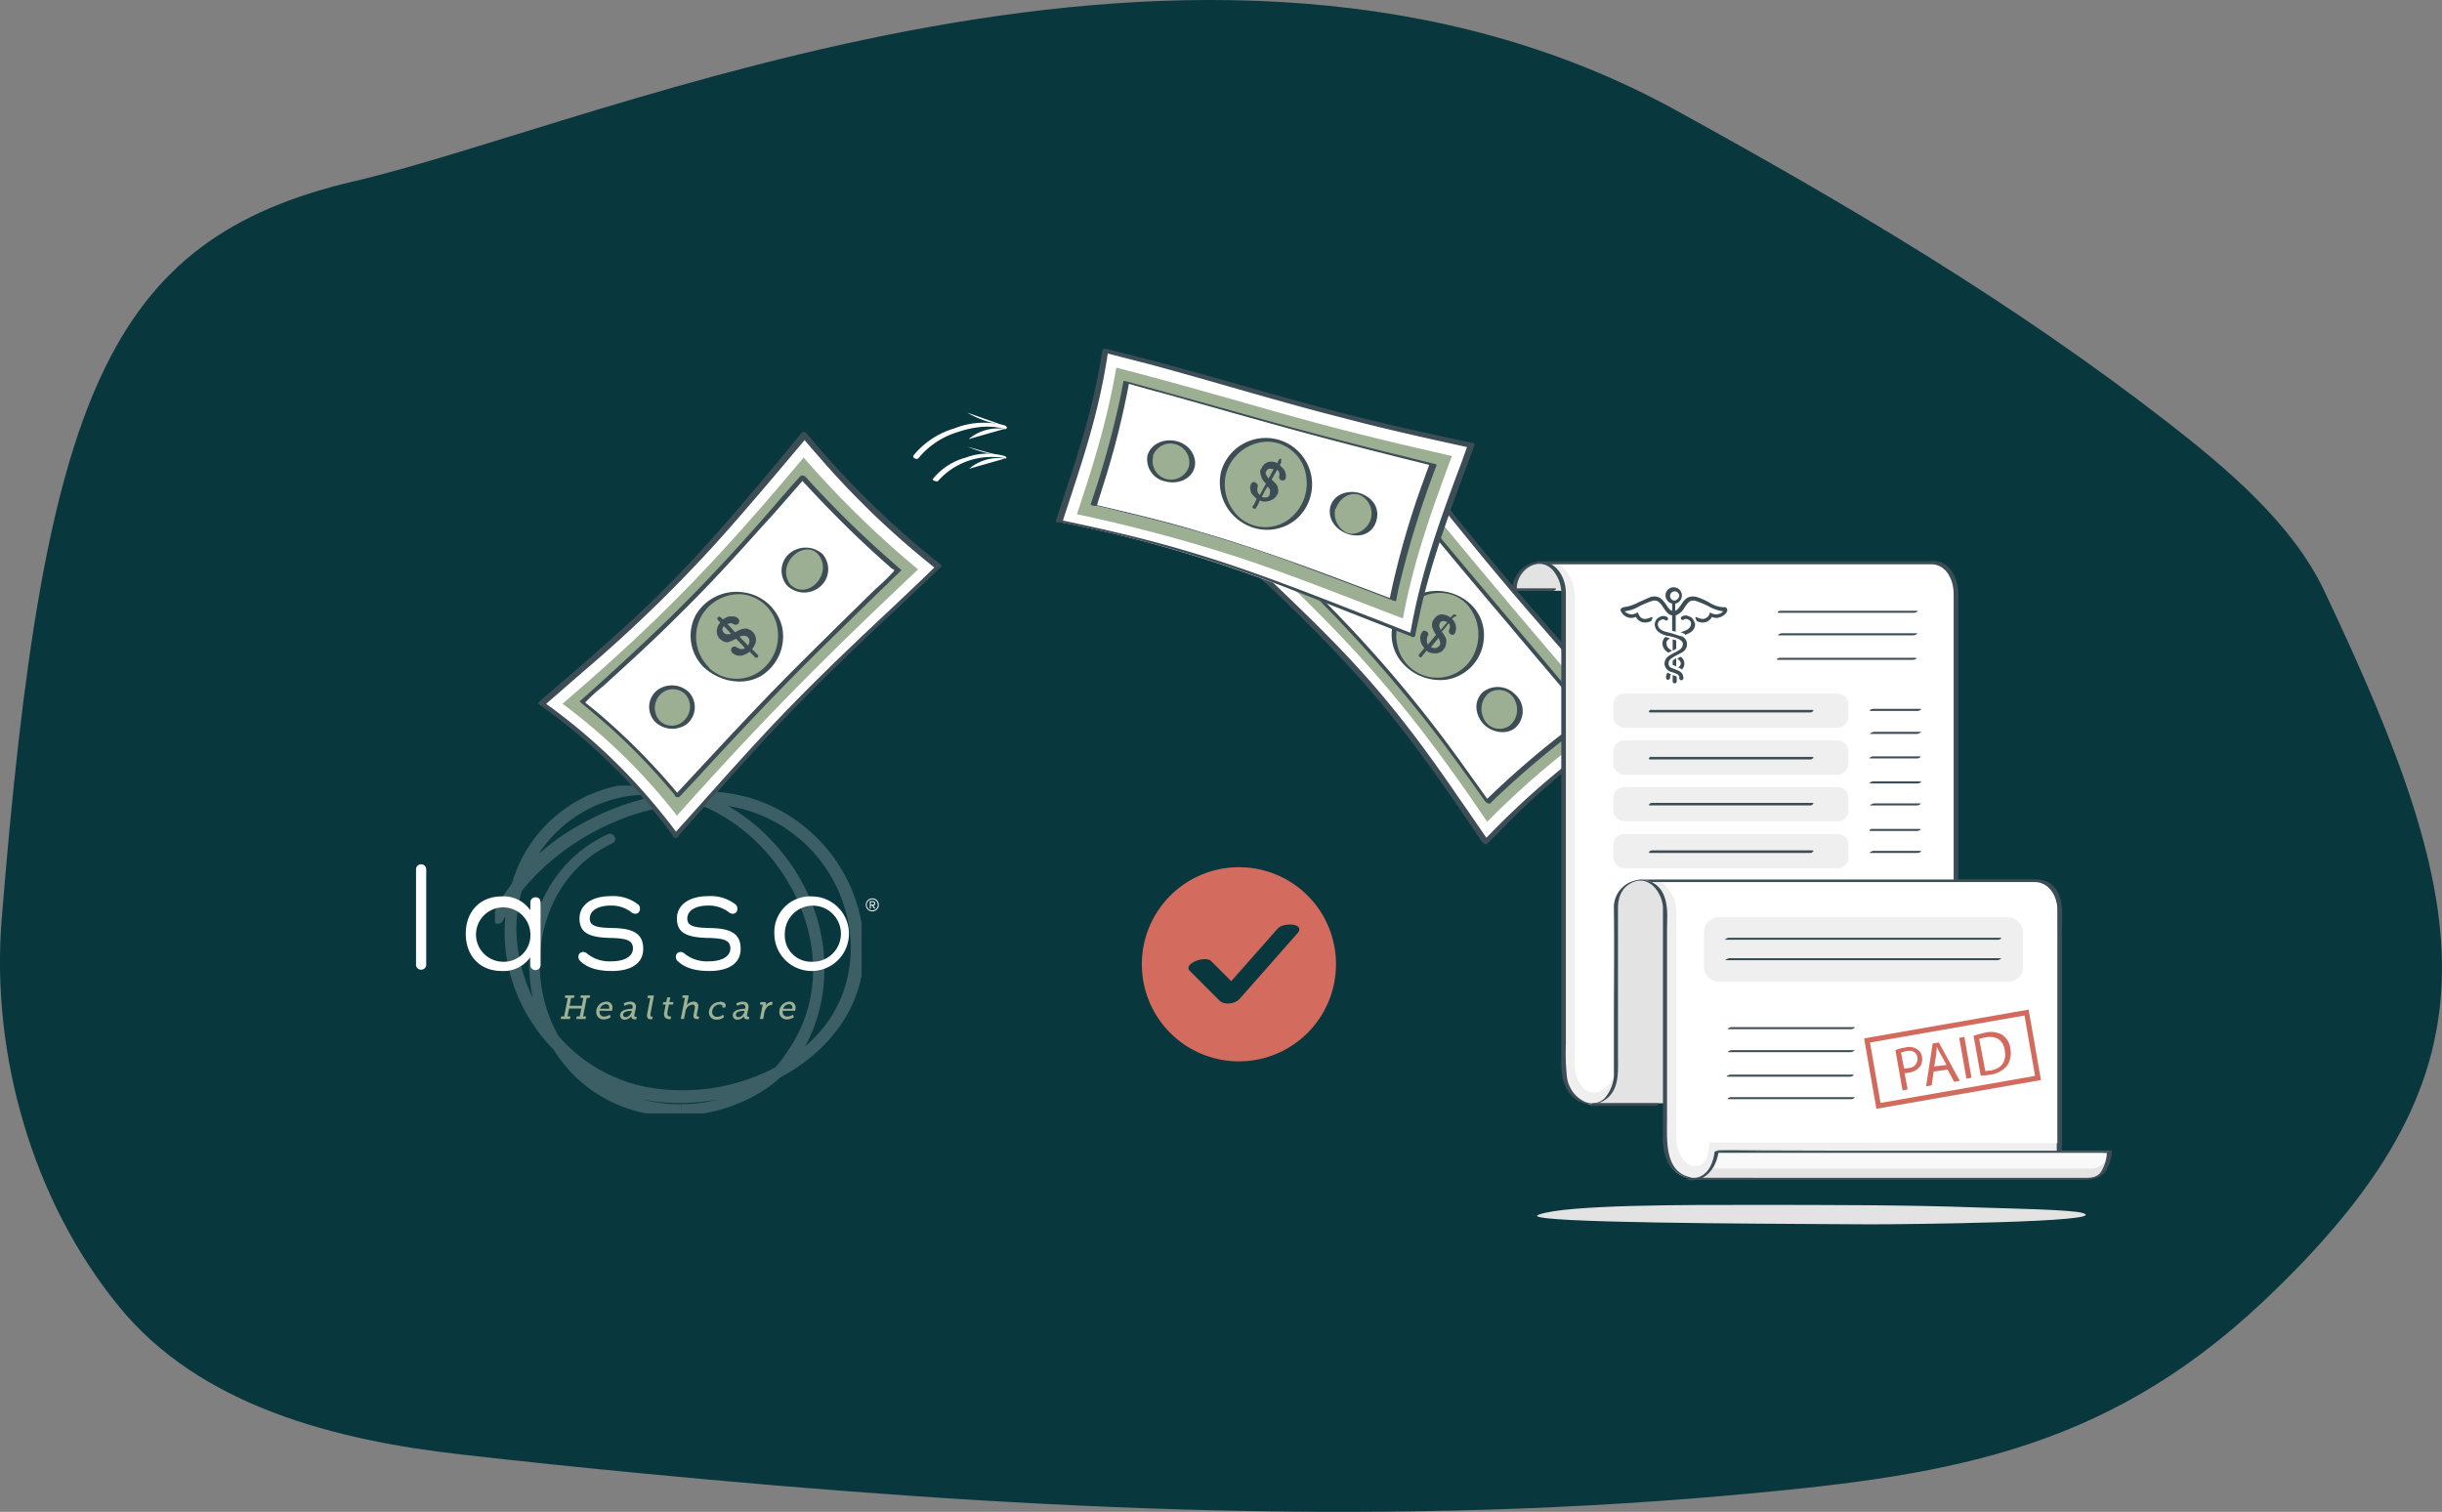 <svg id="Layer_1" data-name="Layer 1" xmlns="http://www.w3.org/2000/svg" xmlns:xlink="http://www.w3.org/1999/xlink" viewBox="0 0 477.99 295.94"><rect x="0" y="0" width="477.99" height="295.94" fill="#808080" stroke="none"/><defs><style>.cls-1,.cls-14,.cls-16{fill:none;}.cls-2{fill:#09373e;}.cls-3{fill:#fff;}.cls-4{fill:#3d4d55;}.cls-5{fill:#9daf93;}.cls-6{fill:#e3e3e3;}.cls-7{fill:#f0efef;}.cls-8{fill:#f9f9fa;}.cls-9{fill:#d36b5e;}.cls-10{clip-path:url(#clip-path);}.cls-11{opacity:0.22;}.cls-12{clip-path:url(#clip-path-4);}.cls-13{fill:#edeeeb;}.cls-14{stroke:#edeeeb;stroke-miterlimit:10;stroke-width:1.5px;}.cls-15{fill:#9fb195;}.cls-16{stroke:#d26a5e;stroke-miterlimit:10;}.cls-17{fill:#d26a5e;}</style><clipPath id="clip-path" transform="translate(-11.8 -9.44)"><rect class="cls-1" x="21.37" y="104.1" width="236.05" height="182.41"/></clipPath><clipPath id="clip-path-4" transform="translate(-11.8 -9.44)"><rect class="cls-1" x="108.68" y="163.22" width="71.77" height="64.16"/></clipPath></defs><g id="Layer_3" data-name="Layer 3"><path class="cls-2" d="M136.9,297.8c-11.5-1.1-23-2.3-34.4-3.6-25.2-2.8-51.6-9.6-67.4-29-17.1-20.9-25-49.5-23-75.4C20.3,87.1,32.8,56.2,81.2,44.9S247.4-19.8,339.8,31c34.2,18.8,66.1,37.7,96.4,61.2,11.8,9.2,24.3,19.8,30.5,32.8,30.2,63.7,35.2,94.8-12,139.3-31.7,29.8-63.1,34.2-104.9,37.9C278.7,308.5,207.6,304.6,136.9,297.8Z" transform="translate(-11.8 -9.44)"/><path class="cls-3" d="M208.3,93.4c-3-.9-6.4-.3-9.3.7a15.78,15.78,0,0,0-7.4,5c-.3.4-1.3,0-1-.5a16.18,16.18,0,0,1,8-5.3,15.68,15.68,0,0,1,9.8-.6c.7.2.6.9-.1.7Z" transform="translate(-11.8 -9.44)"/><path class="cls-3" d="M208.3,99.1a14,14,0,0,0-12.9,4.5c-.2.2-1.2-.1-1-.4a12.31,12.31,0,0,1,6.5-4.2,12,12,0,0,1,7.5-.3c.6.2.5.7-.1.4Z" transform="translate(-11.8 -9.44)"/><path class="cls-3" d="M255.2,118.8c10,9.4,18.1,17.1,25.3,25.6,7.4,8.5,13.9,17.7,22.1,30A151.73,151.73,0,0,1,330.4,151c-9.3-11.1-17.2-19.7-24.3-28.4-7.3-8.6-14-17.3-22.8-28.1C274.1,104.8,266.1,111.9,255.2,118.8Z" transform="translate(-11.8 -9.44)"/><path class="cls-4" d="M255.8,118.6c6.6,6.2,12.7,12,18.1,17.6,8.5,8.8,15.4,17.6,23.5,29.5,1.9,2.7,3.8,5.5,5.8,8.4a2.92,2.92,0,0,0-.9-.2,161.46,161.46,0,0,1,23.8-20.6l3.9-2.7a.75.75,0,0,1-.1.5c-6.2-7.4-12-14-17.2-20-8.3-9.5-15.2-18.1-23.8-28.8-2-2.4-4-4.9-6.1-7.5.3,0,.6.1.9.1-8.1,8.9-15.3,15.5-24.2,21.6a37.26,37.26,0,0,1-3.9,2.5c-.5.3-1.6-.3-1-.7a116.19,116.19,0,0,0,24.8-20.6l3.3-3.6c.2-.3.7-.1.9.1,5.9,7.2,11,13.8,15.9,19.8,7.7,9.5,15.3,18.1,24.8,29,2.1,2.5,4.4,5.1,6.6,7.7.2.2.1.4-.1.5a139,139,0,0,0-24.7,20.2c-1,1.1-2.1,2.1-3.2,3.2-.2.2-.7,0-.9-.2-5.5-8.2-10.5-15.4-15.3-21.6-7.6-9.9-15.3-17.9-25.3-27.5-2.3-2.1-4.6-4.3-7-6.6C254.1,118.4,255.3,118.2,255.8,118.6Z" transform="translate(-11.8 -9.44)"/><path class="cls-5" d="M259.3,119.2c18.3,17.2,28.7,29.1,43.6,51.1a165.26,165.26,0,0,1,23.7-19.9c-17.2-20.1-27.6-32.3-43.3-51.7C275.3,106.9,268.3,113.2,259.3,119.2Z" transform="translate(-11.8 -9.44)"/><path class="cls-3" d="M263.1,119.6c16.3,15.7,26.2,27.2,39.8,46.7a200.71,200.71,0,0,1,19.7-16.6c-15.4-18.2-25.2-29.9-39.6-47.2A145.23,145.23,0,0,1,263.1,119.6Z" transform="translate(-11.8 -9.44)"/><path class="cls-4" d="M263.7,119.8c5.3,5.2,10.2,10.1,14.7,15a257.92,257.92,0,0,1,20.2,25c1.6,2.2,3.2,4.5,4.9,6.8-.3-.1-.7-.3-1-.4A178.37,178.37,0,0,1,316.4,154l3.9-3a11.32,11.32,0,0,0,1.3-1c.1-.1.6-.3.6-.4,0,.1-.4-.4-.5-.6-.5-.7-1.1-1.3-1.6-1.9-4.7-5.6-9-10.6-13-15.4-5.1-6-9.9-11.7-15-17.9-1.9-2.3-4-4.8-6.1-7.2-.7-.8-1.4-1.7-2.1-2.5a12.67,12.67,0,0,1-1.1-1.3c0-.1-.1-.1-.2-.2l1.1.3a150.65,150.65,0,0,1-17.3,15.2,20.07,20.07,0,0,0-2.7,1.7c-.2.2-1.3-.2-1.2-.3a136.66,136.66,0,0,0,17.7-14.7l2.4-2.4c.2-.2.9.1,1.1.3,4.9,5.8,9.3,11.1,13.5,16.1,6.7,8,13.2,15.6,20.8,24.7,1.8,2.1,3.6,4.2,5.4,6.5v.1a171.44,171.44,0,0,0-17.6,14.4c-.8.7-1.5,1.4-2.3,2.2-.2.2-.9-.2-1-.4-4.6-6.5-8.8-12.3-13-17.5a285.59,285.59,0,0,0-21.2-23.6c-1.8-1.8-3.8-3.7-5.7-5.6C262.5,119.4,263.5,119.4,263.7,119.8Z" transform="translate(-11.8 -9.44)"/><path class="cls-5" d="M287.6,127.4a8.55,8.55,0,0,1,12.1.8,8.7,8.7,0,0,1-1.1,12.2,8.57,8.57,0,0,1-12-1.2A8.3,8.3,0,0,1,287.6,127.4Z" transform="translate(-11.8 -9.44)"/><path class="cls-4" d="M287.2,127.2c6-5,16-.5,15,7.7a8.7,8.7,0,0,1-7.4,7.6,9.84,9.84,0,0,1-9-3.9,8.42,8.42,0,0,1,1.4-11.4c.2-.2,1.1.2.9.3a8.37,8.37,0,0,0-2.7,8.6,7.95,7.95,0,0,0,15.2.7,8.88,8.88,0,0,0-1.7-9.1c-2.9-3-7.6-2.8-10.8-.2C287.9,127.8,287,127.4,287.2,127.2Z" transform="translate(-11.8 -9.44)"/><path class="cls-5" d="M278.3,117.1a4.31,4.31,0,0,1,5.8.4,4,4,0,0,1-.3,5.6,4.1,4.1,0,0,1-5.7-.5A3.67,3.67,0,0,1,278.3,117.1Z" transform="translate(-11.8 -9.44)"/><path class="cls-4" d="M277.8,116.9a5.11,5.11,0,0,1,6.3.2,4,4,0,0,1,.2,6.2,5.11,5.11,0,0,1-6.2-.2,4,4,0,0,1-.3-6.2c.2-.2,1.2.2,1,.4a3.68,3.68,0,0,0-.9,4.5,3.54,3.54,0,0,0,5.4,1.2,3.66,3.66,0,0,0,.9-4.5,3.46,3.46,0,0,0-5.4-1.2C278.6,117.4,277.6,116.9,277.8,116.9Z" transform="translate(-11.8 -9.44)"/><path class="cls-5" d="M302.6,144.9a3.92,3.92,0,0,1,5.6.7,4.22,4.22,0,0,1-.4,5.9,3.86,3.86,0,0,1-5.6-.9A4.17,4.17,0,0,1,302.6,144.9Z" transform="translate(-11.8 -9.44)"/><path class="cls-4" d="M302.2,144.8a4.74,4.74,0,0,1,6.1.5,4.38,4.38,0,0,1,.1,6.6c-1.7,1.4-4.4,1-6.1-.6-2-2.1-2-4.9-.1-6.5.2-.2,1.2.2.9.4a4.09,4.09,0,0,0-1,4.6,3.41,3.41,0,0,0,5.3,1.6,4.09,4.09,0,0,0,1-4.7,3.44,3.44,0,0,0-5.3-1.5C302.8,145.4,301.9,144.9,302.2,144.8Z" transform="translate(-11.8 -9.44)"/><path class="cls-4" d="M296.4,130.2l-.4.4a2.1,2.1,0,0,1,.6.8,2.92,2.92,0,0,1,.2.9,1.48,1.48,0,0,1-.1.7.76.76,0,0,1-.2.5.52.52,0,0,1-.4.2.76.76,0,0,1-.5-.2.74.74,0,0,1-.1-.9,1.29,1.29,0,0,0-.1-1.2,21,21,0,0,1-1.4,1.7,3.47,3.47,0,0,1,.6.9,1.33,1.33,0,0,1,.3.8,2.77,2.77,0,0,1-.1.9,1.23,1.23,0,0,1-.4.8,1.6,1.6,0,0,1-.9.7,2.46,2.46,0,0,1-1.2.1,2.11,2.11,0,0,1-1.3-.5,7,7,0,0,1-.8,1q-.15.3-.3.3a.35.35,0,0,1-.4-.4c0-.1.1-.2.2-.3.3-.4.6-.7.9-1.1a4.7,4.7,0,0,1-.6-.9,2.92,2.92,0,0,1-.2-.9,2,2,0,0,1,.1-.8c0-.2.2-.4.3-.6a.52.52,0,0,1,.4-.2c.2,0,.3.1.5.2s.2.2.2.3a.3.3,0,0,1,0,.4,2.54,2.54,0,0,0-.2.7v.5a1.42,1.42,0,0,0,.2.6l1.6-1.9a4.07,4.07,0,0,1-.6-1.1,1.64,1.64,0,0,1-.2-1,1.82,1.82,0,0,1,.5-1.1,1.72,1.72,0,0,1,1.4-.8,3.19,3.19,0,0,1,1.7.6c.2-.1.3-.3.4-.4a.47.47,0,0,1,.6-.1C297,129.9,297,130.1,296.4,130.2Zm-2.6,2.6c.4-.6.9-1.1,1.3-1.6a3.09,3.09,0,0,0-.8-.2.86.86,0,0,0-.6.3,1.42,1.42,0,0,0-.2.6C293.5,132.2,293.7,132.4,293.8,132.8Zm-.4,1.5-1.5,1.8a1.49,1.49,0,0,0,.9.2,1.61,1.61,0,0,0,.7-.4.84.84,0,0,0,.2-.7A9.2,9.2,0,0,0,293.4,134.3Z" transform="translate(-11.8 -9.44)"/><path class="cls-3" d="M219.1,111.6a255.69,255.69,0,0,1,35.2,9.5c10.7,3.7,21.9,8.3,33.9,12.9,2.3-13.2,6.6-24.3,11.4-37.2-14.3-3-24.5-5.6-35.8-8.7-11.1-3-22.9-6.7-35.8-9.8C226.3,90.6,222.8,100.4,219.1,111.6Z" transform="translate(-11.8 -9.44)"/><path class="cls-4" d="M219.2,111.2c9.6,2,17.5,3.9,24.9,6.1,11.6,3.4,22.8,7.8,35.6,12.8,2.9,1.1,5.8,2.3,8.7,3.4a1.42,1.42,0,0,1-.6.2c2-11.7,5.5-21.5,9.6-32.5.6-1.5,1.1-3.1,1.7-4.6.2.2.3.4.5.5C290,95,282,93.2,274.5,91.2c-11.9-3-23.5-6.6-37.1-10.3l-9.3-2.4.6-.3c-1.6,10.9-4.4,19.6-7.6,29.3-.4,1.3-.9,2.7-1.3,4-.2.5-1.5.2-1.3-.2,3.2-9.8,6.4-18.7,8.3-28.9.3-1.4.5-2.9.8-4.4,0-.3.4-.3.6-.3,8.6,2.1,17.2,4.5,25,6.7C265.8,88,276.5,91,290.1,94c3.1.7,6.4,1.4,9.8,2.1.3.1.6.2.5.5-4.2,11.4-8.1,21.4-10.6,32.5-.3,1.6-.7,3.1-1,4.8a.4.4,0,0,1-.6.2c-8-3.1-16.1-6.3-23.5-9.2a255.24,255.24,0,0,0-35.9-11.2c-3.1-.7-6.3-1.4-9.8-2.1C218.2,111.9,218.4,111.1,219.2,111.2Z" transform="translate(-11.8 -9.44)"/><path class="cls-5" d="M222.6,110.1a316.34,316.34,0,0,1,32.4,8.7c9.9,3.3,20.1,7.4,31.4,11.7,2.1-11.2,5.5-20.8,9.6-31.8-12.8-2.9-22.5-5.3-32.8-8.2s-20.9-6-32.9-9.1C228.5,91.9,225.8,100.4,222.6,110.1Z" transform="translate(-11.8 -9.44)"/><path class="cls-3" d="M226,108.4c11.5,2.6,20.4,5,29.6,8s18.5,6.5,28.9,10.5a181.24,181.24,0,0,1,7.9-26.4c-11.5-2.8-20.4-5.1-29.9-7.7s-19.1-5.4-30.1-8.4A179.55,179.55,0,0,1,226,108.4Z" transform="translate(-11.8 -9.44)"/><path class="cls-4" d="M226,108.2c7.7,1.8,14.4,3.4,20.6,5.3,10,2.9,19.5,6.3,30.3,10.4,2.5.9,5,1.9,7.5,2.8h-.6a165,165,0,0,1,6.6-23.1l1.2-3.3.6.3c-7.7-1.9-14.4-3.6-20.8-5.3-10.2-2.7-19.9-5.5-31.3-8.7-2.6-.7-5.2-1.4-7.9-2.2h.6a166.83,166.83,0,0,1-5.4,21.1c-.3,1-.6,1.9-.9,2.9-.1.2-1.3,0-1.2-.3a184.41,184.41,0,0,0,5.8-20.9c.2-1,.4-2.1.6-3.1,0-.2.5,0,.6,0,7.4,2,14.4,4,20.9,5.8,10.5,3,19.9,5.5,31.1,8.3,2.6.6,5.2,1.3,8.1,2,.1,0,.6.1.6.3a186,186,0,0,0-7.2,23.1,34,34,0,0,0-.7,3.4c0,.2-.5,0-.6,0-7-2.7-13.7-5.2-19.9-7.5a294.19,294.19,0,0,0-30.5-9.2c-2.6-.6-5.2-1.3-8-1.9C225.3,108.4,225.3,108.1,226,108.2Z" transform="translate(-11.8 -9.44)"/><path class="cls-5" d="M251.4,101.9a8.59,8.59,0,1,1,16.5,4.8,8.47,8.47,0,0,1-10.6,5.8C252.7,110.9,250.1,106.2,251.4,101.9Z" transform="translate(-11.8 -9.44)"/><path class="cls-4" d="M250.8,101.8a9.08,9.08,0,1,1,14.7,9.3,8.94,8.94,0,0,1-9.9,1,9.26,9.26,0,0,1-4.8-10.3c.1-.3,1.1,0,1,.3a8.73,8.73,0,0,0,2.7,8.7,7.68,7.68,0,0,0,9.7.2,8.82,8.82,0,0,0,3.2-8.7,7.76,7.76,0,0,0-7.2-6.4,8.61,8.61,0,0,0-8.4,6.2C251.8,102.2,250.8,101.9,250.8,101.8Z" transform="translate(-11.8 -9.44)"/><path class="cls-5" d="M236.9,98.6A4.07,4.07,0,0,1,242,96a3.84,3.84,0,1,1-2,7.4A4.11,4.11,0,0,1,236.9,98.6Z" transform="translate(-11.8 -9.44)"/><path class="cls-4" d="M236.4,98.6c.7-2.3,3.2-3.4,5.7-2.8s4.1,3,3.5,5.2-3.2,3.3-5.6,2.7a4.42,4.42,0,0,1-3.6-5.1c.1-.4,1.2-.1,1.1.3a3.6,3.6,0,0,0,2.6,4.3,3.65,3.65,0,0,0,4.4-2.4,3.71,3.71,0,0,0-2.6-4.4,3.65,3.65,0,0,0-4.5,2.5C237.4,99.1,236.3,98.9,236.4,98.6Z" transform="translate(-11.8 -9.44)"/><path class="cls-5" d="M272.7,108.6a4.13,4.13,0,0,1,5.1-2.7,4.27,4.27,0,0,1,2.9,5.2,4,4,0,0,1-5.1,2.7A4.4,4.4,0,0,1,272.7,108.6Z" transform="translate(-11.8 -9.44)"/><path class="cls-4" d="M272.2,108.6c1.6-5.1,10.6-2.8,9,2.8-1.6,5.4-10.2,2.4-9-2.8.1-.2,1.1.1,1,.3a4.16,4.16,0,0,0,2,4.7c2,1,4.3-.6,4.9-2.5a4,4,0,0,0-2-4.7c-2.1-.9-4.2.7-4.8,2.6C273.2,109.1,272.2,108.8,272.2,108.6Z" transform="translate(-11.8 -9.44)"/><path class="cls-4" d="M262.6,99.9l-.3.6.7.7a1.51,1.51,0,0,1,.4.8,1.27,1.27,0,0,1,.1.6,1.08,1.08,0,0,1-.1.6c-.1.2-.2.2-.4.3a1.09,1.09,0,0,1-.5-.1.63.63,0,0,1-.3-.8,1.15,1.15,0,0,0-.4-1.2c-.4.6-.7,1.3-1.1,1.9l.8.8a1.61,1.61,0,0,1,.4.7,2.49,2.49,0,0,1,.1.8,1.14,1.14,0,0,1-.3.8,2,2,0,0,1-.8.8,2.84,2.84,0,0,1-1.2.4,2.09,2.09,0,0,1-1.3-.2,6.72,6.72,0,0,1-.6,1.2c-.1.2-.2.4-.3.4s-.2.1-.3,0a.22.22,0,0,1-.2-.2c-.1-.1-.1-.2.1-.4.3-.4.4-.8.7-1.3a6,6,0,0,1-.8-.8,1.23,1.23,0,0,1-.4-.8,2,2,0,0,1-.1-.8c.1-.2.1-.4.2-.6a1.38,1.38,0,0,1,.4-.3,1.09,1.09,0,0,1,.5.1l.3.3c.1.1.1.2.1.4a2.25,2.25,0,0,0-.1.7,1.09,1.09,0,0,0,.1.5.89.89,0,0,0,.4.5c.4-.7.8-1.5,1.2-2.2a3.51,3.51,0,0,1-.8-1c-.1-.3-.2-.6-.3-1a1.19,1.19,0,0,1,.3-1.1,1.87,1.87,0,0,1,1.2-1.1,2.37,2.37,0,0,1,1.8.2l.3-.6c.1-.3.3-.3.5-.2C262.6,99.6,262.5,99.8,262.6,99.9Zm-2.5,3.2c.4-.6.6-1.2,1-1.8a2.49,2.49,0,0,0-.8-.1c-.3,0-.4.1-.6.4a.63.63,0,0,0-.1.7A4.45,4.45,0,0,0,260.1,103.1Zm-.2,1.6a12.81,12.81,0,0,0-1.1,2,1.41,1.41,0,0,0,.9.1c.4-.1.5-.2.6-.5a2.49,2.49,0,0,0,.1-.8C260.4,105.2,260.2,105,259.9,104.7Z" transform="translate(-11.8 -9.44)"/><path class="cls-3" d="M144.1,173.1c17.7-20.3,29.2-32,51.3-52.6a162.85,162.85,0,0,1-26.1-25.7c-19.1,23.5-30.7,35.2-51.3,52.5A114,114,0,0,1,144.1,173.1Z" transform="translate(-11.8 -9.44)"/><path class="cls-4" d="M143.6,172.8c6-6.6,11.4-12.8,16.6-18.4,8.2-8.9,16.4-16.8,27.1-26.9,2.4-2.3,5-4.7,7.5-7.2v.4a161.89,161.89,0,0,1-23-22.2c-1-1.1-2-2.3-3-3.5h1c-6.5,7.7-12.3,14.6-17.7,20.6a293.92,293.92,0,0,1-26.5,25.7l-7,6.1a.76.76,0,0,0-.1-.4,112.35,112.35,0,0,1,23.1,22c1,1.2,2,2.5,2.9,3.8.5.6-.6.7-.9.3a113.92,113.92,0,0,0-22.4-23c-1.2-.9-2.5-1.9-3.8-2.8-.1-.1-.2-.3-.1-.4,6.8-5.8,13.1-11.2,18.6-16.4,8.9-8.2,16.5-16.7,26-28.1,2.2-2.6,4.4-5.3,6.7-8.1.3-.4.7-.3,1,0A178.8,178.8,0,0,0,192.1,117c1.2,1,2.4,2,3.7,3,.1.1.2.3,0,.4-7.3,7-14,13.1-19.6,18.7-9.2,8.8-16.6,16.9-25.5,27-2,2.3-4.1,4.6-6.2,7C144.2,173.8,143.2,173.1,143.6,172.8Z" transform="translate(-11.8 -9.44)"/><path class="cls-5" d="M144.2,169.1c16.2-18.1,27.3-29.5,47.1-48.2A184.74,184.74,0,0,1,169,99c-17.6,21-28.6,32.3-47.1,48.2A112.74,112.74,0,0,1,144.2,169.1Z" transform="translate(-11.8 -9.44)"/><path class="cls-3" d="M144.3,165.2c14.8-16.2,25.4-27.1,43.1-44.1a213.49,213.49,0,0,1-18.6-18.2c-16,18.6-26.6,29.5-43,44A133.26,133.26,0,0,1,144.3,165.2Z" transform="translate(-11.8 -9.44)"/><path class="cls-4" d="M143.9,165.1l8-8.6c5.4-5.8,10.4-11.1,15.8-16.5,4.7-4.7,9.8-9.7,15.4-15.2a41.73,41.73,0,0,0,3.7-3.6c.1-.2.1-.1.1,0,0-.2-.4-.4-.6-.5l-2.9-2.6c-5.3-4.8-9.9-9.5-14.8-14.8a1.38,1.38,0,0,1-.3-.4c.3.1.7.1,1,.2-3,3.4-5.8,6.7-8.6,9.7-5.7,6.4-10.8,11.9-16.1,17.1-4.6,4.6-9.5,9.1-14.8,13.9a33.85,33.85,0,0,0-3.4,3.1c-.1.2-.1,0-.1,0s.4.4.6.5c1,.8,2,1.6,2.9,2.4a130.49,130.49,0,0,1,14.7,15c.1.1.2.3.3.4s-.8,0-.9-.1a123.28,123.28,0,0,0-16.1-16.2c-.8-.7-1.7-1.4-2.5-2.1-.1,0-.1-.1,0-.1,5.5-4.9,10.5-9.5,15.2-14a324,324,0,0,0,22.2-23.6c1.8-2.1,3.7-4.3,5.7-6.5.2-.2.9,0,1,.2a203.83,203.83,0,0,0,16.2,16l2.5,2.2c.1,0,.1.1,0,.1-5.9,5.7-11.2,10.9-16,15.6-7.7,7.6-14.3,14.6-21.8,22.8-1.7,1.9-3.5,3.8-5.3,5.7C144.6,165.6,143.7,165.1,143.9,165.1Z" transform="translate(-11.8 -9.44)"/><path class="cls-5" d="M150.1,140.1a8.3,8.3,0,0,1-.2-11.9,8.56,8.56,0,1,1,.2,11.9Z" transform="translate(-11.8 -9.44)"/><path class="cls-4" d="M149.6,140.1a8.68,8.68,0,0,1-1.6-10.3,9.25,9.25,0,0,1,9.4-4.4,9,9,0,0,1,7.5,6.8,9.1,9.1,0,0,1-4.2,9.6c-3.6,2-8.1,1-11.1-1.7-.3-.2.7-.2.9,0a7.86,7.86,0,0,0,9.8.9,8.61,8.61,0,0,0,3.7-8.4,7.85,7.85,0,0,0-6.7-6.8,8.49,8.49,0,0,0-8.4,4.6,8.39,8.39,0,0,0,1.7,9.7C150.8,140.4,149.8,140.2,149.6,140.1Z" transform="translate(-11.8 -9.44)"/><path class="cls-5" d="M140.6,150.6a3.87,3.87,0,0,1,0-5.6,3.93,3.93,0,1,1,5.6,5.5A4,4,0,0,1,140.6,150.6Z" transform="translate(-11.8 -9.44)"/><path class="cls-4" d="M140.1,150.6a4.2,4.2,0,0,1,.4-6.3,4.83,4.83,0,0,1,6.1.4,4.28,4.28,0,0,1-.4,6.3c-1.8,1.6-4.4,1.1-6.1-.4-.4-.4.6-.5.9-.2a3.4,3.4,0,0,0,5.1-.6,3.65,3.65,0,0,0-.3-4.8,3.48,3.48,0,0,0-5.1.6,3.77,3.77,0,0,0,.3,4.8C141.4,150.9,140.4,150.9,140.1,150.6Z" transform="translate(-11.8 -9.44)"/><path class="cls-5" d="M166.2,124.1a4.2,4.2,0,0,1,.1-5.8,4,4,0,0,1,5.8-.4,4.14,4.14,0,0,1-.2,5.9A3.91,3.91,0,0,1,166.2,124.1Z" transform="translate(-11.8 -9.44)"/><path class="cls-4" d="M165.7,124.1a4.44,4.44,0,0,1,.8-6.6,4.94,4.94,0,0,1,6.1.4,4.49,4.49,0,0,1-.9,6.7,5.11,5.11,0,0,1-6-.5c-.2-.2.7-.1.9,0,1.7,1.5,4.3.7,5.5-1.5a4,4,0,0,0-.5-4.8c-1.7-1.7-4.5-.5-5.6,1.6a4,4,0,0,0,.5,4.7C166.9,124.4,165.9,124.2,165.7,124.1Z" transform="translate(-11.8 -9.44)"/><path class="cls-4" d="M152.8,130.2l.4.4a4.05,4.05,0,0,1,.9-.5,2.77,2.77,0,0,1,.9-.1,1.48,1.48,0,0,1,.7.1,2.19,2.19,0,0,1,.5.3c.1.2.2.3.2.5a.76.76,0,0,1-.2.5.64.64,0,0,1-.9.1,1.27,1.27,0,0,0-1.2,0c.5.5,1,1.1,1.5,1.6a9.25,9.25,0,0,1,1-.5,2.35,2.35,0,0,1,.8-.2,1.18,1.18,0,0,1,.8.1,2.18,2.18,0,0,1,.8.5,2.07,2.07,0,0,1,.6,1,2.44,2.44,0,0,1,0,1.2,3.75,3.75,0,0,1-.7,1.2l.9.9c.2.2.3.3.3.4a.35.35,0,0,1-.4.4c-.1,0-.2-.1-.3-.2l-1-1a2.66,2.66,0,0,1-1,.6,2,2,0,0,1-1,.2,1.88,1.88,0,0,1-.8-.2,2.09,2.09,0,0,1-.6-.4c-.1-.2-.2-.3-.2-.5a.69.69,0,0,1,.6-.7.6.6,0,0,1,.4.1l.6.3a.75.75,0,0,0,.5.1,1.42,1.42,0,0,0,.6-.2c-.5-.6-1.1-1.2-1.7-1.8-.5.2-.9.4-1.2.5a1.15,1.15,0,0,1-1,.1,2.66,2.66,0,0,1-1-.6,2,2,0,0,1-.6-1.5,2.51,2.51,0,0,1,.7-1.7l-.4-.4c-.2-.3-.3-.4-.1-.6A.64.64,0,0,1,152.8,130.2Zm3.7,3.8c.5.6,1.1,1.1,1.6,1.7a1.61,1.61,0,0,0,.3-.9,1.08,1.08,0,0,0-.3-.7.91.91,0,0,0-.7-.3A2.92,2.92,0,0,0,156.5,134Zm-1.6-.5c-.5-.5-.9-1-1.4-1.5a1.08,1.08,0,0,0-.3.7,1.06,1.06,0,0,0,.9.9C154.2,133.6,154.6,133.5,154.9,133.5Z" transform="translate(-11.8 -9.44)"/><path class="cls-3" d="M207.9,92.6a19,19,0,0,1-6.8-2.4" transform="translate(-11.8 -9.44)"/><path class="cls-3" d="M201.4,95.4a8.84,8.84,0,0,1,7-2" transform="translate(-11.8 -9.44)"/><path class="cls-3" d="M207.3,98.6a28.15,28.15,0,0,1-6.1-1.7" transform="translate(-11.8 -9.44)"/><path class="cls-3" d="M201.5,101.2a8.84,8.84,0,0,1,7-2" transform="translate(-11.8 -9.44)"/><path class="cls-6" d="M314.5,247.9c-1.6-.2-2.3-.4-1.5-.7,5.4-2,29.9-1.9,41.8-1.9,15,0,30.5,0,44.1.5,5.7.2,18.5.4,20.6,1.1,5.8,1.8-35,2.2-41.6,2.2-10.9-.1-54-.1-63.4-1.2Z" transform="translate(-11.8 -9.44)"/><path class="cls-7" d="M328.4,220.1c-.9,3.4-2.6,5.5-5.3,5.5h.3a5.34,5.34,0,0,1-3.7-1.7c-1.7-1.8-1.8-3.8-1.8-6V130.8c0-2.2.4-4.7-.2-6.8s-2.1-4.2-4.5-4.2h76.7c2.1,0,4.2,1.4,4.7,5.4l.1,10v85l-66.3-.1Z" transform="translate(-11.8 -9.44)"/><path class="cls-3" d="M328.1,219.4c0,.1-.1.2-.1.3-1,2.4-4.1,5.2-6.5,2.5-1.4-1.6-1.5-3.7-1.5-5.7V127.4a13.13,13.13,0,0,0-.1-2.8,7,7,0,0,0-2-3.9,4.07,4.07,0,0,0-2.5-1.1h74.7c2,0,4.1,1.4,4.6,5.3l.1,10v83.9H378.2c-10.1,0-20.2,0-30.3-.1h-13c-1.5,0-6.7.2-6.7.2a2.81,2.81,0,0,1-.1.5Z" transform="translate(-11.8 -9.44)"/><path class="cls-4" d="M312.5,119.9h77.4c3,.1,4.3,3.2,4.3,5.8V220c0,.4.9.2.9-.1v-93a11.11,11.11,0,0,0-.1-2.6c-.4-2.3-1.7-4.7-4.2-5a4.82,4.82,0,0,0-1.2,0H312.8c-.3.1-.9.6-.3.6Z" transform="translate(-11.8 -9.44)"/><path class="cls-6" d="M317.8,125.1c-.5-4.2-3.1-5.7-5.4-5.3a5.25,5.25,0,0,0-4.2,5.2l9.6.1Z" transform="translate(-11.8 -9.44)"/><path class="cls-7" d="M348.1,234.6c-.9,3.4-2.6,5.5-5.3,5.5h.3a5.34,5.34,0,0,1-3.7-1.7c-1.7-1.8-1.8-3.8-1.8-6V192.8c0-2.2.4-4.7-.2-6.8s-2.1-4.2-4.5-4.2h76.7c2.1,0,4.2,1.4,4.7,5.4l.1,15.3v32.3l-66.3-.2Z" transform="translate(-11.8 -9.44)"/><path class="cls-3" d="M346.3,233.1c.2,0-.1,1.8-.2,2a3.26,3.26,0,0,1-1.2,2.3,2.79,2.79,0,0,1-3.5-.8c-1.4-1.6-1.5-3.7-1.5-5.7V189.5a13.13,13.13,0,0,0-.1-2.8,7,7,0,0,0-2-3.9,4.07,4.07,0,0,0-2.5-1.1H410c2,0,4.1,1.4,4.6,5.3l.1,15.1v31.1l-68.4-.1Z" transform="translate(-11.8 -9.44)"/><path class="cls-6" d="M342.4,240c2.3.4,4.9-1.1,5.4-5.3h76.9c-.4,3.9-2,5.4-4,5.4l-78.3-.1Z" transform="translate(-11.8 -9.44)"/><path class="cls-8" d="M346.4,238.2c.5,0,.9-.7,1.4-3.5h76.9a3.68,3.68,0,0,1-4,3.5Z" transform="translate(-11.8 -9.44)"/><path class="cls-4" d="M342.8,240.4h76.5c1.8,0,3.7-.2,4.8-1.9a9.36,9.36,0,0,0,1.1-3.7c0-.1-.2-.1-.3-.1H357.5c-3.1,0-6.3-.1-9.4,0H348c-.1,0-.6.1-.6.3-.3,2.4-1.7,5.5-4.7,5-.2,0-1,.3-.6.4,3.5.6,5.7-2.4,6.1-5.6l-.6.3h75.8a3.33,3.33,0,0,0,1,0h.1c-.1,0-.2-.1-.3-.1a7.76,7.76,0,0,1-1.2,3.9c-.9,1.2-2.3,1.1-3.7,1.1H342.9s-.7.4-.1.4Z" transform="translate(-11.8 -9.44)"/><path class="cls-4" d="M332.5,182.1H410c2.8,0,4.4,2.6,4.5,5.2v47.4c0,.3.9.1.9-.2V191.9c0-3.2.7-8-2.8-9.8a6,6,0,0,0-3-.5H332.9c-.4,0-1,.5-.4.5Z" transform="translate(-11.8 -9.44)"/><path class="cls-6" d="M324,225.5h-1.5a3.79,3.79,0,0,0,1.5,0Z" transform="translate(-11.8 -9.44)"/><path class="cls-6" d="M337.7,220.2V187c0-.3-.1-.6-.1-1a6.6,6.6,0,0,0-1.2-2.7c-.1-.1-.2-.3-.4-.4a3.89,3.89,0,0,0-3.2-1.3.9.9,0,0,0-.5.1c-2.9.6-3.9,2.7-4.1,5.2h0a19.27,19.27,0,0,0-.1,2.4V206c0,4.6-.1,9.1-.1,13.6a6.81,6.81,0,0,1-.8,3.4c-.5,1-1.8,2.4-3.1,2.4h13.6v-5.2Z" transform="translate(-11.8 -9.44)"/><path class="cls-4" d="M323.3,225.9h12.6c.3,0,.9-.5.3-.5H323.6c-.3.1-.9.5-.3.5Z" transform="translate(-11.8 -9.44)"/><path class="cls-4" d="M342.7,239.9c-5.1-1.1-4.6-7.2-4.6-11.3v-37c0-2.3.3-4.9-.7-7.1a4.75,4.75,0,0,0-5.9-2.6,5.37,5.37,0,0,0-3.8,5.4c.1,7.5,0,15,0,22.5v9.3a7.45,7.45,0,0,1-1.8,5.3,3.48,3.48,0,0,1-4.1.6,6.19,6.19,0,0,1-3.3-4.8,45.63,45.63,0,0,1-.2-6.4V125.5c0-3-1.9-6.4-5.3-6.1a5.58,5.58,0,0,0-5.2,5.6c0,.1.2.1.3.1h7.7c.3,0,.9-.5.3-.5h-7.7c.1,0,.2.1.3.1-.1-3.5,4.1-6.6,6.9-3.8a6.93,6.93,0,0,1,1.8,4.3v90.6c0,2.9-.1,6,2.1,8.2a5.07,5.07,0,0,0,6.8.5c2.5-2,2.2-5.4,2.2-8.2V187.2c0-2.2.8-4.2,3-5.1,3.2-1.3,5.6,2.1,5.8,4.9v44.6a10.84,10.84,0,0,0,1.1,5.6,6.31,6.31,0,0,0,3.8,2.8c.2.4,1,0,.5-.1Z" transform="translate(-11.8 -9.44)"/><path class="cls-7" d="M404.8,201.6H348.3a3,3,0,0,1-3-3V192a3,3,0,0,1,3-3h56.5a3,3,0,0,1,3,3v6.6a2.89,2.89,0,0,1-3,3Z" transform="translate(-11.8 -9.44)"/><path class="cls-4" d="M349.7,193.4h53.2c.3,0,1-.4.4-.4H350.1c-.3.1-1,.4-.4.4Z" transform="translate(-11.8 -9.44)"/><path class="cls-4" d="M349.6,197.4h53.2c.2,0,1-.4.6-.4H350.2c-.2.1-1,.4-.6.4Z" transform="translate(-11.8 -9.44)"/><path class="cls-4" d="M360,129.4h26.5c.3,0,1-.4.4-.4H360.4c-.3-.1-1,.4-.4.4Z" transform="translate(-11.8 -9.44)"/><path class="cls-4" d="M359.9,133.8h26.5c.2,0,1-.4.6-.4H360.5c-.2,0-1,.4-.6.4Z" transform="translate(-11.8 -9.44)"/><path class="cls-4" d="M359.8,138.6h26.5c.3,0,1-.4.4-.4H360.2c-.3,0-1,.4-.4.4Z" transform="translate(-11.8 -9.44)"/><path class="cls-4" d="M378,148.6h9.2c.3,0,1-.4.4-.4h-9.2c-.3,0-1,.4-.4.4Z" transform="translate(-11.8 -9.44)"/><path class="cls-4" d="M377.9,153.1h9.2c.2,0,1-.4.6-.4h-9.2c-.2.1-1,.4-.6.4Z" transform="translate(-11.8 -9.44)"/><path class="cls-4" d="M377.9,157.9h9.2c.3,0,1-.4.4-.4h-9.2c-.3.1-.9.4-.4.4Z" transform="translate(-11.8 -9.44)"/><path class="cls-4" d="M378,162.8h9.2c.3,0,1-.4.4-.4h-9.2c-.3,0-1,.4-.4.4Z" transform="translate(-11.8 -9.44)"/><path class="cls-4" d="M377.9,167.1h9.2c.2,0,1-.4.6-.4h-9.2c-.2.1-1,.4-.6.4Z" transform="translate(-11.8 -9.44)"/><path class="cls-4" d="M377.9,172.1h9.2c.3,0,1-.4.4-.4h-9.2c-.3-.1-.9.4-.4.4Z" transform="translate(-11.8 -9.44)"/><path class="cls-4" d="M378,176.4h9.2c.3,0,1-.4.4-.4h-9.2c-.3.1-1,.4-.4.4Z" transform="translate(-11.8 -9.44)"/><path class="cls-4" d="M350.2,210.9h24c.3,0,1-.4.4-.4h-24c-.3.1-1,.4-.4.4Z" transform="translate(-11.8 -9.44)"/><path class="cls-4" d="M350.1,215.4h24c.2,0,1-.4.6-.4h-24c-.2,0-1,.4-.6.4Z" transform="translate(-11.8 -9.44)"/><path class="cls-4" d="M350,220.2h24c.3,0,1-.4.4-.4h-24c-.3.1-1,.4-.4.4Z" transform="translate(-11.8 -9.44)"/><path class="cls-4" d="M350.2,224.6h24c.3,0,1-.4.4-.4h-24c-.3,0-1,.4-.4.4Z" transform="translate(-11.8 -9.44)"/><path class="cls-7" d="M371.5,151.9H329.7a2.11,2.11,0,0,1-2.1-2.1v-2.5a2.11,2.11,0,0,1,2.1-2.1h41.8a2.11,2.11,0,0,1,2.1,2.1v2.5a2.18,2.18,0,0,1-2.1,2.1Z" transform="translate(-11.8 -9.44)"/><path class="cls-4" d="M334.8,148.9h31.4c.3,0,.9-.5.3-.5H335.1c-.3-.2-.9.5-.3.5Z" transform="translate(-11.8 -9.44)"/><path class="cls-7" d="M371.5,161.1H329.7a2.11,2.11,0,0,1-2.1-2.1v-2.5a2.11,2.11,0,0,1,2.1-2.1h41.8a2.11,2.11,0,0,1,2.1,2.1V159a2.18,2.18,0,0,1-2.1,2.1Z" transform="translate(-11.8 -9.44)"/><path class="cls-4" d="M334.8,158.1h31.4c.3,0,.9-.5.3-.5H335.1c-.3-.2-.9.5-.3.5Z" transform="translate(-11.8 -9.44)"/><path class="cls-7" d="M371.5,170.2H329.7a2.11,2.11,0,0,1-2.1-2.1v-2.5a2.11,2.11,0,0,1,2.1-2.1h41.8a2.11,2.11,0,0,1,2.1,2.1v2.5a2,2,0,0,1-2.1,2.1Z" transform="translate(-11.8 -9.44)"/><path class="cls-4" d="M334.8,167.1h31.4c.3,0,.9-.5.3-.5H335.1c-.3,0-.9.5-.3.5Z" transform="translate(-11.8 -9.44)"/><path class="cls-7" d="M371.5,179.4H329.7a2.11,2.11,0,0,1-2.1-2.1v-2.5a2.11,2.11,0,0,1,2.1-2.1h41.8a2.11,2.11,0,0,1,2.1,2.1v2.5a2,2,0,0,1-2.1,2.1Z" transform="translate(-11.8 -9.44)"/><path class="cls-4" d="M334.8,176.4h31.4c.3,0,.9-.5.3-.5H335.1c-.3,0-.9.5-.3.5Z" transform="translate(-11.8 -9.44)"/><path class="cls-4" d="M342,135.4a1.77,1.77,0,0,1-.9,1.7c-.3.2-1.6.8-2.1,1.2a1.22,1.22,0,0,0-.6,1,.9.9,0,0,0,.6.9c.3.1,1.3.5,1.5.6a1.51,1.51,0,0,1,.8,1.4.4.4,0,0,1-.8,0,.78.78,0,0,0-.4-.8,10.87,10.87,0,0,0-1.4-.5,1.84,1.84,0,0,1-1.1-1.5,1.92,1.92,0,0,1,.9-1.6c.6-.4,1.9-1,2.1-1.2a1.38,1.38,0,0,0,.6-1.1c0-.6-.7-.9-.9-1a8.51,8.51,0,0,0-2.2-.6c-.6-.2-2.4-.6-2.4-2.3a1.61,1.61,0,0,1,1-1.4,1.34,1.34,0,0,1,1.5.1.35.35,0,0,1-.5.5.75.75,0,0,0-.8,0,.87.87,0,0,0-.6.8c0,1,1,1.4,1.9,1.6a21.9,21.9,0,0,1,2.3.7A1.6,1.6,0,0,1,342,135.4Zm-3.8,5.7a1.69,1.69,0,0,0-.3,1,.4.4,0,1,0,.8,0,1,1,0,0,1,.2-.7A2.12,2.12,0,0,1,338.2,141.1Zm1,.5v1.2a.4.4,0,1,0,.8,0v-.9A2.61,2.61,0,0,0,339.2,141.6Zm0-2a3.63,3.63,0,0,1,.7.3v-1.6a3,3,0,0,0-.7.5Zm-.5-5.2a9.44,9.44,0,0,1-.9-.3,1.74,1.74,0,0,0-.6,1.2,2.07,2.07,0,0,0,1.2,1.9,5.74,5.74,0,0,1,.7-.4c-.8-.4-1.1-.8-1.1-1.5C337.9,134.9,338.4,134.6,338.7,134.4Zm1.6,5.7a2.51,2.51,0,0,1,.7.4,1.63,1.63,0,0,0,.5-1.1,1.75,1.75,0,0,0-.7-1.4,2.51,2.51,0,0,0-.7.4c.5.3.7.6.7,1A1.39,1.39,0,0,1,340.3,140.1Zm-.4-5.3a6.37,6.37,0,0,0-.7-.2v2.2c.2-.1.7-.3.7-.4Zm2.5-4.7a1.34,1.34,0,0,0-1.5.1.35.35,0,0,0,.5.5.75.75,0,0,1,.8,0,.87.87,0,0,1,.6.8c0,1-1,1.4-2.1,1.7a1.87,1.87,0,0,1,1,.5c.8-.3,1.9-.8,1.9-2.1C343.4,130.9,343,130.2,342.4,130.1Zm7.5-1.2c0,.6-1.1,1.5-2.2,1.5a2,2,0,0,1-.8-.2,2.05,2.05,0,0,1-1.8,1.1,2.66,2.66,0,0,1-1.2-.3c-.1-.2-.1-.4-.3-.6l.2-.2a3,3,0,0,0,1.3.4,1.5,1.5,0,0,0,1.4-1.3,2.13,2.13,0,0,0,1.2.4h0a2,2,0,0,0,1.4-.6,7.71,7.71,0,0,1-2.9-1,19.43,19.43,0,0,0-2.4-1,1.27,1.27,0,0,0-.6-.1c-.8,0-1.2.7-1.7,1.4a3.14,3.14,0,0,1-1.7,1.5v3.2c-.2-.1-.5-.1-.7-.2v-3c-.8-.1-1.3-.9-1.7-1.5s-.9-1.4-1.7-1.4a1.27,1.27,0,0,0-.6.1,19.43,19.43,0,0,0-2.4,1,7.16,7.16,0,0,1-2.9,1,2,2,0,0,0,1.4.6,2.78,2.78,0,0,0,1.2-.4c.2.7.6,1.3,1.4,1.3a3.19,3.19,0,0,0,1.3-.4l.2.2c-.2.2-.2.5-.3.6a2.66,2.66,0,0,1-1.2.3,2,2,0,0,1-1.8-1.1,2.35,2.35,0,0,1-.8.2,2.26,2.26,0,0,1-2.2-1.5q0-.45.6-.6a8.37,8.37,0,0,0,2.8-.9c.7-.3,1.5-.7,2.5-1.1a2.2,2.2,0,0,1,.8-.1c1.2,0,1.8,1,2.3,1.7.3.5.7,1,1.1,1.1v-1.4a1.71,1.71,0,0,1-1.3-1.6,1.6,1.6,0,0,1,3.2,0,1.6,1.6,0,0,1-1.3,1.6V129c.4-.1.7-.6,1.1-1.1.5-.8,1.1-1.7,2.3-1.7a2.2,2.2,0,0,1,.8.1,11.7,11.7,0,0,1,2.5,1.1,5.47,5.47,0,0,0,2.8.9A.57.57,0,0,1,349.9,128.9Zm-9.4-2.8a.9.9,0,1,0-.9.9A1.17,1.17,0,0,0,340.5,126.1Z" transform="translate(-11.8 -9.44)"/><path class="cls-9" d="M254.5,179.2a19,19,0,1,0,18.8,19A18.95,18.95,0,0,0,254.5,179.2Zm11.2,13-11.2,12.7c-.8,1-3,1.4-4,.4l-5.8-5.8c-1.4-1.4,3-3.1,4.2-1.9l3.9,3.9,9.1-10.3C263.1,189.9,267.5,190.2,265.7,192.2Z" transform="translate(-11.8 -9.44)"/></g><g class="cls-10"><g class="cls-10"><g class="cls-10"><path class="cls-3" d="M181.28,186.56a1.27,1.27,0,1,1,1.26,1.27,1.26,1.26,0,0,1-1.26-1.27m.17,0a1.09,1.09,0,1,0,2.18,0,1.09,1.09,0,1,0-2.18,0m1.06.16h-.26v.57h-.19v-1.45h.59a.44.44,0,0,1,.46.44.43.43,0,0,1-.37.43l.39.58h-.24Zm-.26-.71v.53h.4a.25.25,0,0,0,.26-.26.25.25,0,0,0-.26-.27Z" transform="translate(-11.8 -9.44)"/><g class="cls-11"><g class="cls-12"><path class="cls-13" d="M138.34,163.44a26.55,26.55,0,0,0-25.66,19.31,31.61,31.61,0,0,0-3.74,6.22.4.4,0,0,0,.34.56.32.32,0,0,0,.28-.19,37,37,0,0,1,2.44-4,32,32,0,0,0-.38,10.92,32.65,32.65,0,0,0,9.12,18.14,26.59,26.59,0,0,0,23.31,12.72,31.43,31.43,0,0,0,17-5,23.3,23.3,0,0,0,3.06-2.4c10.42-5.54,17.86-15.63,15.69-28.9a30.63,30.63,0,0,0-21.59-24.53,33.83,33.83,0,0,0-9.17-1.22h-1a29.46,29.46,0,0,0-9.77-1.71m-24,17.27a26.45,26.45,0,0,1,19.81-16,27.46,27.46,0,0,1,11.6.54,50.62,50.62,0,0,0-19.82,6.28,43.79,43.79,0,0,0-11.59,9.15m4.25,29.6a32.54,32.54,0,0,1-6.37-17.91,27,27,0,0,1,1.1-8.79c8.14-10.25,21.94-17.31,35-17.51,18.49,6.67,30.81,31.3,18.51,49.37A24.82,24.82,0,0,1,164,219a39.59,39.59,0,0,1-18.69,4.61,38.75,38.75,0,0,1-7.33-.69,31.37,31.37,0,0,1-17.48-10.25c-7.68-13.53-3.53-32.15,10.86-38.83.23-.11.08-.43-.13-.43a.19.19,0,0,0-.1,0C116.81,180,113,197.06,118.6,210.31m47.53,7.38c4.76-5.72,6.74-13.55,6.2-21.16-1-13.36-10.17-25.26-21.76-30.4a29.22,29.22,0,0,1,21,9.63c9.22,10.31,10.4,26,1,36.46a31.46,31.46,0,0,1-6.5,5.47m-21,8.65A28.86,28.86,0,0,1,123.5,217a33.05,33.05,0,0,0,11.39,6.19,34.17,34.17,0,0,0,10,1.43A41.87,41.87,0,0,0,161.59,221a27.17,27.17,0,0,1-16.47,5.31" transform="translate(-11.8 -9.44)"/><path class="cls-14" d="M138.34,163.44a26.55,26.55,0,0,0-25.66,19.31,31.61,31.61,0,0,0-3.74,6.22.4.4,0,0,0,.34.56.32.32,0,0,0,.28-.19,37,37,0,0,1,2.44-4,32,32,0,0,0-.38,10.92,32.65,32.65,0,0,0,9.12,18.14,26.59,26.59,0,0,0,23.31,12.72,31.43,31.43,0,0,0,17-5,23.3,23.3,0,0,0,3.06-2.4c10.42-5.54,17.86-15.63,15.69-28.9a30.63,30.63,0,0,0-21.59-24.53,33.83,33.83,0,0,0-9.17-1.22h-1a29.46,29.46,0,0,0-9.77-1.71m-24,17.27a26.45,26.45,0,0,1,19.81-16,27.46,27.46,0,0,1,11.6.54,50.62,50.62,0,0,0-19.82,6.28,43.79,43.79,0,0,0-11.59,9.15m4.25,29.6a32.54,32.54,0,0,1-6.37-17.91,27,27,0,0,1,1.1-8.79c8.14-10.25,21.94-17.31,35-17.51,18.49,6.67,30.81,31.3,18.51,49.37A24.82,24.82,0,0,1,164,219a39.59,39.59,0,0,1-18.69,4.61,38.75,38.75,0,0,1-7.33-.69,31.37,31.37,0,0,1-17.48-10.25c-7.68-13.53-3.53-32.15,10.86-38.83.23-.11.08-.43-.13-.43a.19.19,0,0,0-.1,0C116.81,180,113,197.06,118.6,210.31m47.53,7.38c4.76-5.72,6.74-13.55,6.2-21.16-1-13.36-10.17-25.26-21.76-30.4a29.22,29.22,0,0,1,21,9.63c9.22,10.31,10.4,26,1,36.46a31.46,31.46,0,0,1-6.5,5.47m-21,8.65A28.86,28.86,0,0,1,123.5,217a33.05,33.05,0,0,0,11.39,6.19,34.17,34.17,0,0,0,10,1.43A41.87,41.87,0,0,0,161.59,221a27.17,27.17,0,0,1-16.47,5.31" transform="translate(-11.8 -9.44)"/></g></g><path class="cls-3" d="M95.23,179.62v18.64a1,1,0,1,1-2,0V179.62a1,1,0,1,1,2,0" transform="translate(-11.8 -9.44)"/><path class="cls-3" d="M117.61,186.16v12.1a1,1,0,0,1-1,1.08,1,1,0,0,1-1-1.08v-1.38h-.06a6.39,6.39,0,0,1-5.58,2.63c-4.2,0-7-2.92-7-7.3s2.84-7.3,7-7.3a6.39,6.39,0,0,1,5.58,2.63h.06v-1.38a1,1,0,0,1,1-1.08c.65,0,1,.38,1,1.08m-2,6.05a5.32,5.32,0,1,0-5.32,5.49,5.17,5.17,0,0,0,5.32-5.49" transform="translate(-11.8 -9.44)"/><path class="cls-3" d="M131.42,191.1c4.65,0,6.28,1.29,6.28,4.09s-2.31,4.32-6.13,4.32c-2.84,0-4.88-.64-6.25-2a1,1,0,0,1-.3-.73.91.91,0,0,1,.91-1,1.25,1.25,0,0,1,.85.38,7,7,0,0,0,4.67,1.46c2.63,0,4.24-1,4.24-2.51s-1.06-2-4.39-2.07c-4.52-.09-6.07-1.2-6.07-3.83s2.39-4.35,6.07-4.35a7.94,7.94,0,0,1,5.41,1.63,1,1,0,0,1,.35.82.91.91,0,0,1-.91,1,1.17,1.17,0,0,1-.76-.3,6.46,6.46,0,0,0-4-1.31c-2.57,0-4.15,1-4.15,2.54,0,1.29,1,1.81,4.15,1.84" transform="translate(-11.8 -9.44)"/><path class="cls-3" d="M150.49,191.1c4.65,0,6.28,1.29,6.28,4.09s-2.3,4.32-6.13,4.32c-2.83,0-4.88-.64-6.25-2a1,1,0,0,1-.29-.73.91.91,0,0,1,.9-1,1.23,1.23,0,0,1,.85.38,7,7,0,0,0,4.67,1.46c2.63,0,4.24-1,4.24-2.51s-1-2-4.38-2.07c-4.53-.09-6.08-1.2-6.08-3.83s2.4-4.35,6.08-4.35a7.91,7.91,0,0,1,5.4,1.63,1,1,0,0,1,.35.82.91.91,0,0,1-.9,1,1.13,1.13,0,0,1-.76-.3,6.51,6.51,0,0,0-4-1.31c-2.57,0-4.14,1-4.14,2.54,0,1.29,1,1.81,4.14,1.84" transform="translate(-11.8 -9.44)"/><path class="cls-3" d="M170.73,184.91a7.3,7.3,0,1,1-7.36,7.3,7,7,0,0,1,7.36-7.3m0,12.79a5.49,5.49,0,1,0-5.31-5.49,5.15,5.15,0,0,0,5.31,5.49" transform="translate(-11.8 -9.44)"/><polygon class="cls-15" points="109.85 198.96 110.42 198.96 111.13 195.34 110.55 195.34 110.65 194.84 112.46 194.84 112.36 195.34 111.79 195.34 111.49 196.88 113.88 196.88 114.18 195.34 113.6 195.34 113.7 194.84 115.52 194.84 115.42 195.34 114.84 195.34 114.13 198.96 114.71 198.96 114.61 199.47 112.79 199.47 112.89 198.96 113.47 198.96 113.78 197.42 111.38 197.42 111.08 198.96 111.66 198.96 111.56 199.47 109.75 199.47 109.85 198.96"/><path class="cls-15" d="M130.42,205.51a1.13,1.13,0,0,1,1.26,1.22,2.12,2.12,0,0,1-.1.57h-2.42a1.67,1.67,0,0,0,0,.24.85.85,0,0,0,.94.89,2,2,0,0,0,1.06-.38l.18.5a2.32,2.32,0,0,1-1.27.43,1.4,1.4,0,0,1-1.56-1.41,2,2,0,0,1,1.93-2.06m.61,1.39a1.41,1.41,0,0,0,0-.22.61.61,0,0,0-.65-.67,1.23,1.23,0,0,0-1.14.89Z" transform="translate(-11.8 -9.44)"/><path class="cls-15" d="M135.44,206.87h.16a2.36,2.36,0,0,0,.05-.33c0-.31-.18-.51-.6-.51a2,2,0,0,0-1,.32l-.17-.49a2.7,2.7,0,0,1,1.27-.35c.61,0,1.13.26,1.13,1,0,.39-.31,1.39-.31,1.68s.14.29.31.29a.52.52,0,0,0,.15,0l-.1.49a1.85,1.85,0,0,1-.3,0c-.37,0-.67-.15-.68-.61h0a1.53,1.53,0,0,1-1.18.67.85.85,0,0,1-1-.84c0-1,1.33-1.27,2.23-1.27m-1.08,1.62c.54,0,1-.6,1.13-1.08l0-.13h-.18c-.46,0-1.5.06-1.5.76,0,.26.15.45.51.45" transform="translate(-11.8 -9.44)"/><path class="cls-15" d="M138.46,208l.62-3.19h-.56l.1-.5h1.19l-.7,3.63a1,1,0,0,0,0,.22c0,.25.13.28.3.28h.16l-.11.52h-.26c-.32,0-.75-.07-.75-.66a1.92,1.92,0,0,1,0-.3" transform="translate(-11.8 -9.44)"/><path class="cls-15" d="M141.8,207.63l.3-1.55h-.56l.1-.49h.57l.18-.92H143l-.18.92h.8l-.1.49h-.8l-.29,1.55a1.29,1.29,0,0,0,0,.25.48.48,0,0,0,.55.53.72.72,0,0,0,.18,0l-.1.53h-.21c-.51,0-1.07-.18-1.07-1a1.35,1.35,0,0,1,0-.33" transform="translate(-11.8 -9.44)"/><path class="cls-15" d="M145.87,204.77h-.53l.09-.49h1.18l-.33,1.71a1.67,1.67,0,0,1-.09.29h0a1.64,1.64,0,0,1,1.36-.77.82.82,0,0,1,.93.87c0,.41-.29,1.5-.29,1.76s.13.29.3.29a.65.65,0,0,0,.16,0l-.1.49a2.07,2.07,0,0,1-.28,0c-.3,0-.73-.06-.73-.62,0-.32.28-1.4.28-1.73a.44.44,0,0,0-.49-.48,1.52,1.52,0,0,0-1.35,1.33l-.3,1.48h-.63Z" transform="translate(-11.8 -9.44)"/><path class="cls-15" d="M152.67,205.51c.47,0,1.27.19,1.16.78l-.08.38h-.56l.05-.22c0-.27-.33-.39-.64-.39a1.46,1.46,0,0,0-1.4,1.42.9.9,0,0,0,1,1,1.84,1.84,0,0,0,1.14-.43l.18.49a2.07,2.07,0,0,1-1.38.49,1.43,1.43,0,0,1-1.58-1.45,2.09,2.09,0,0,1,2.12-2" transform="translate(-11.8 -9.44)"/><path class="cls-15" d="M157.52,206.87h.17a2.91,2.91,0,0,0,0-.33c0-.31-.17-.51-.6-.51a2,2,0,0,0-1,.32l-.16-.49a2.63,2.63,0,0,1,1.26-.35c.62,0,1.13.26,1.13,1,0,.39-.3,1.39-.3,1.68s.14.29.3.29a.52.52,0,0,0,.15,0l-.09.49a2,2,0,0,1-.3,0c-.38,0-.68-.15-.68-.61h0a1.48,1.48,0,0,1-1.17.67.86.86,0,0,1-1-.84c0-1,1.34-1.27,2.23-1.27m-1.07,1.62c.54,0,1-.6,1.13-1.08l0-.13h-.17c-.47,0-1.51.06-1.51.76,0,.26.16.45.52.45" transform="translate(-11.8 -9.44)"/><path class="cls-15" d="M161.07,206.22c0-.08,0-.14-.12-.14h-.41l.1-.49h.75c.26,0,.36.09.36.28a3.17,3.17,0,0,1-.12.56h0a1.42,1.42,0,0,1,1.19-.88h.2l-.12.63a.68.68,0,0,0-.18,0c-.61,0-1.16.74-1.31,1.5l-.23,1.23h-.64Z" transform="translate(-11.8 -9.44)"/><path class="cls-15" d="M166.26,205.51a1.13,1.13,0,0,1,1.26,1.22,2.12,2.12,0,0,1-.1.57H165a1.14,1.14,0,0,0,0,.24.85.85,0,0,0,.94.89,2,2,0,0,0,1.07-.38l.17.5a2.32,2.32,0,0,1-1.27.43,1.4,1.4,0,0,1-1.56-1.41,2,2,0,0,1,1.93-2.06m.61,1.39a1.41,1.41,0,0,0,0-.22.61.61,0,0,0-.65-.67,1.23,1.23,0,0,0-1.14.89Z" transform="translate(-11.8 -9.44)"/></g></g></g><rect class="cls-16" x="378.11" y="210.31" width="31.7" height="13" transform="translate(-43.24 61.64) rotate(-9.92)"/><path class="cls-17" d="M382.8,215a7.39,7.39,0,0,1,1.9-.5,2.8,2.8,0,0,1,2.3.3,2.05,2.05,0,0,1,1,1.5,2.67,2.67,0,0,1-.3,1.8,3.3,3.3,0,0,1-2.3,1.3,2.49,2.49,0,0,1-.8.1l.6,3.2-1,.2Zm1.7,3.6a3.44,3.44,0,0,0,.9-.1,1.78,1.78,0,0,0,1.7-2.1c-.2-1.1-1-1.4-2.2-1.2a6.21,6.21,0,0,0-1,.3Z" transform="translate(-11.8 -9.44)"/><path class="cls-17" d="M390.3,219.2l-.4,2.7-1.1.2,1.3-8.4,1.2-.2,4.1,7.5-1.1.2-1.3-2.4Zm2.5-1.3-1.2-2.2a9.14,9.14,0,0,1-.7-1.4h0c0,.5-.1,1-.1,1.5l-.4,2.4Z" transform="translate(-11.8 -9.44)"/><path class="cls-17" d="M396.3,212.4l1.4,8-1,.2-1.4-8Z" transform="translate(-11.8 -9.44)"/><path class="cls-17" d="M398.1,212.2a21.78,21.78,0,0,1,2.2-.6,4.55,4.55,0,0,1,3.4.4,3.7,3.7,0,0,1,1.6,2.7,4.52,4.52,0,0,1-.6,3.3,5.05,5.05,0,0,1-3.3,1.8,15.41,15.41,0,0,1-1.9.2Zm2.3,6.9c.3,0,.6-.1,1-.1,2.2-.4,3.2-1.8,2.8-4-.3-1.9-1.6-2.9-3.8-2.5a10.38,10.38,0,0,0-1.2.3Z" transform="translate(-11.8 -9.44)"/><path class="cls-3" d="M144.1,173.1c17.7-20.3,29.3-32,51.4-52.6a167.77,167.77,0,0,1-26.2-25.7c-19.2,23.5-30.8,35.2-51.4,52.5C128.6,154.9,136.1,162.5,144.1,173.1Z" transform="translate(-11.8 -9.44)"/><path class="cls-4" d="M143.6,172.8c6-6.6,11.4-12.8,16.6-18.4,8.2-8.9,16.4-16.8,27.2-26.9,2.4-2.3,5-4.7,7.5-7.2v.4a168.26,168.26,0,0,1-23.1-22.2c-1-1.1-2-2.3-3-3.5h1c-6.5,7.7-12.3,14.6-17.7,20.6a282.59,282.59,0,0,1-26.6,25.7l-7,6.1a.76.76,0,0,0-.1-.4,115.47,115.47,0,0,1,23.2,22c1,1.2,2,2.5,2.9,3.8.5.6-.6.7-.9.3a111.75,111.75,0,0,0-22.5-23c-1.2-.9-2.5-1.9-3.8-2.8-.1-.1-.2-.3-.1-.4,6.8-5.8,13.1-11.2,18.7-16.4,8.9-8.2,16.5-16.7,26.1-28.1,2.2-2.6,4.4-5.3,6.7-8.1.3-.4.7-.3,1,0A173.14,173.14,0,0,0,192.3,117c1.2,1,2.4,2,3.7,3,.1.1.2.3,0,.4-7.3,7-14,13.1-19.7,18.7-9.2,8.8-16.6,16.9-25.6,27-2,2.3-4.1,4.6-6.2,7C144.3,173.8,143.3,173.3,143.6,172.8Z" transform="translate(-11.8 -9.44)"/><path class="cls-5" d="M144.3,169.1c16.2-18.1,27.4-29.5,47.2-48.2A193.27,193.27,0,0,1,169.1,99c-17.6,21-28.7,32.3-47.2,48.2A116.06,116.06,0,0,1,144.3,169.1Z" transform="translate(-11.8 -9.44)"/><path class="cls-3" d="M144.4,165.3c14.8-16.2,25.5-27.1,43.2-44.1A213.49,213.49,0,0,1,169,103c-16,18.6-26.7,29.5-43.1,44A133.19,133.19,0,0,1,144.4,165.3Z" transform="translate(-11.8 -9.44)"/><path class="cls-4" d="M143.9,165.1l8-8.6c5.4-5.8,10.4-11.1,15.8-16.5,4.7-4.7,9.8-9.7,15.4-15.2a41.73,41.73,0,0,0,3.7-3.6c.1-.2.1-.1.1,0,0-.2-.4-.4-.6-.5l-2.9-2.6c-5.3-4.8-9.9-9.5-14.8-14.8a1.38,1.38,0,0,1-.3-.4c.3.1.7.1,1,.2-3,3.4-5.8,6.7-8.6,9.7-5.7,6.4-10.8,11.9-16.1,17.1-4.6,4.6-9.5,9.1-14.8,13.9a33.85,33.85,0,0,0-3.4,3.1c-.1.2-.1,0-.1,0s.4.4.6.5c1,.8,2,1.6,2.9,2.4a130.49,130.49,0,0,1,14.7,15c.1.1.2.3.3.4s-.9.1-.9-.1a123.28,123.28,0,0,0-16.1-16.2c-.8-.7-1.7-1.4-2.5-2.1-.1,0-.1-.1,0-.1,5.5-4.9,10.5-9.5,15.2-14,7.5-7.2,14.3-14.4,22.3-23.6,1.8-2.1,3.7-4.3,5.7-6.5.2-.2.9,0,1,.2a203.83,203.83,0,0,0,16.2,16l2.5,2.2c.1,0,.1.1,0,.1-5.9,5.7-11.2,10.9-16,15.6-7.7,7.6-14.3,14.6-21.9,22.8-1.7,1.9-3.5,3.8-5.3,5.7C144.6,165.8,143.7,165.3,143.9,165.1Z" transform="translate(-11.8 -9.44)"/><path class="cls-5" d="M150.1,140.1a8.3,8.3,0,0,1-.2-11.9,8.56,8.56,0,1,1,12.2,12C158.9,143.5,153.6,143.3,150.1,140.1Z" transform="translate(-11.8 -9.44)"/><path class="cls-4" d="M149.6,140.1a8.68,8.68,0,0,1-1.6-10.3,9.25,9.25,0,0,1,9.4-4.4,9,9,0,0,1,7.5,6.8,9.1,9.1,0,0,1-4.2,9.6c-3.6,2-8.1,1-11.1-1.7-.3-.2.7-.2.9,0a7.86,7.86,0,0,0,9.8.9,8.61,8.61,0,0,0,3.7-8.4,7.85,7.85,0,0,0-6.7-6.8,8.49,8.49,0,0,0-8.4,4.6,8.39,8.39,0,0,0,1.7,9.7C150.9,140.3,149.9,140.3,149.6,140.1Z" transform="translate(-11.8 -9.44)"/><path class="cls-5" d="M140.6,150.6a3.87,3.87,0,0,1,0-5.6,3.93,3.93,0,1,1,5.6,5.5A4,4,0,0,1,140.6,150.6Z" transform="translate(-11.8 -9.44)"/><path class="cls-4" d="M140.1,150.8a4.2,4.2,0,0,1,.4-6.3,4.83,4.83,0,0,1,6.1.4,4.28,4.28,0,0,1-.4,6.3,4.85,4.85,0,0,1-6.1-.4c-.4-.4.6-.5.9-.2a3.4,3.4,0,0,0,5.1-.6,3.65,3.65,0,0,0-.3-4.8,3.48,3.48,0,0,0-5.1.6,3.77,3.77,0,0,0,.3,4.8C141.4,150.9,140.4,150.9,140.1,150.8Z" transform="translate(-11.8 -9.44)"/><path class="cls-5" d="M166.4,124.1a4.2,4.2,0,0,1,.1-5.8,4,4,0,0,1,5.8-.4,4.14,4.14,0,0,1-.2,5.9A3.92,3.92,0,0,1,166.4,124.1Z" transform="translate(-11.8 -9.44)"/><path class="cls-4" d="M165.9,124.1a4.44,4.44,0,0,1,.8-6.6,4.94,4.94,0,0,1,6.1.4,4.49,4.49,0,0,1-.9,6.7,4.79,4.79,0,0,1-6-.5c-.2-.2.7-.1.9,0,1.7,1.5,4.3.7,5.5-1.5a4,4,0,0,0-.5-4.8c-1.7-1.7-4.5-.5-5.6,1.6a4,4,0,0,0,.5,4.7C167.1,124.5,166.1,124.3,165.9,124.1Z" transform="translate(-11.8 -9.44)"/><path class="cls-4" d="M152.9,130.3l.4.4a4.05,4.05,0,0,1,.9-.5,2.77,2.77,0,0,1,.9-.1,1.48,1.48,0,0,1,.7.1,2.19,2.19,0,0,1,.5.3c.1.2.2.3.2.5a.76.76,0,0,1-.2.5.64.64,0,0,1-.9.1,1.27,1.27,0,0,0-1.2,0c.5.5,1,1.1,1.5,1.6a9.25,9.25,0,0,1,1-.5,2.35,2.35,0,0,1,.8-.2,1.18,1.18,0,0,1,.8.1,2.18,2.18,0,0,1,.8.5,2.07,2.07,0,0,1,.6,1,2.44,2.44,0,0,1,0,1.2,3.75,3.75,0,0,1-.7,1.2l.9.9c.2.2.3.3.3.4a.35.35,0,0,1-.4.4c-.1,0-.2-.1-.3-.2l-1-1a2.66,2.66,0,0,1-1,.6,2,2,0,0,1-1,.2,1.88,1.88,0,0,1-.8-.2,2.09,2.09,0,0,1-.6-.4c-.1-.2-.2-.3-.2-.5a.69.69,0,0,1,.6-.7.6.6,0,0,1,.4.1l.6.3a.75.75,0,0,0,.5.1,1.42,1.42,0,0,0,.6-.2c-.5-.6-1.1-1.2-1.7-1.8-.5.2-.9.4-1.2.5a1.15,1.15,0,0,1-1,.1,2.66,2.66,0,0,1-1-.6,2,2,0,0,1-.6-1.5,2.51,2.51,0,0,1,.7-1.7l-.4-.4c-.2-.3-.3-.4-.1-.6S152.6,130.1,152.9,130.3Zm3.7,3.8c.5.6,1.1,1.1,1.6,1.7a1.61,1.61,0,0,0,.3-.9,1.08,1.08,0,0,0-.3-.7.91.91,0,0,0-.7-.3C157.1,133.9,156.8,133.9,156.6,134.1Zm-1.7-.6c-.5-.5-.9-1-1.4-1.5a1.08,1.08,0,0,0-.3.7,1.06,1.06,0,0,0,.9.9A2.49,2.49,0,0,0,154.9,133.5Z" transform="translate(-11.8 -9.44)"/></svg>